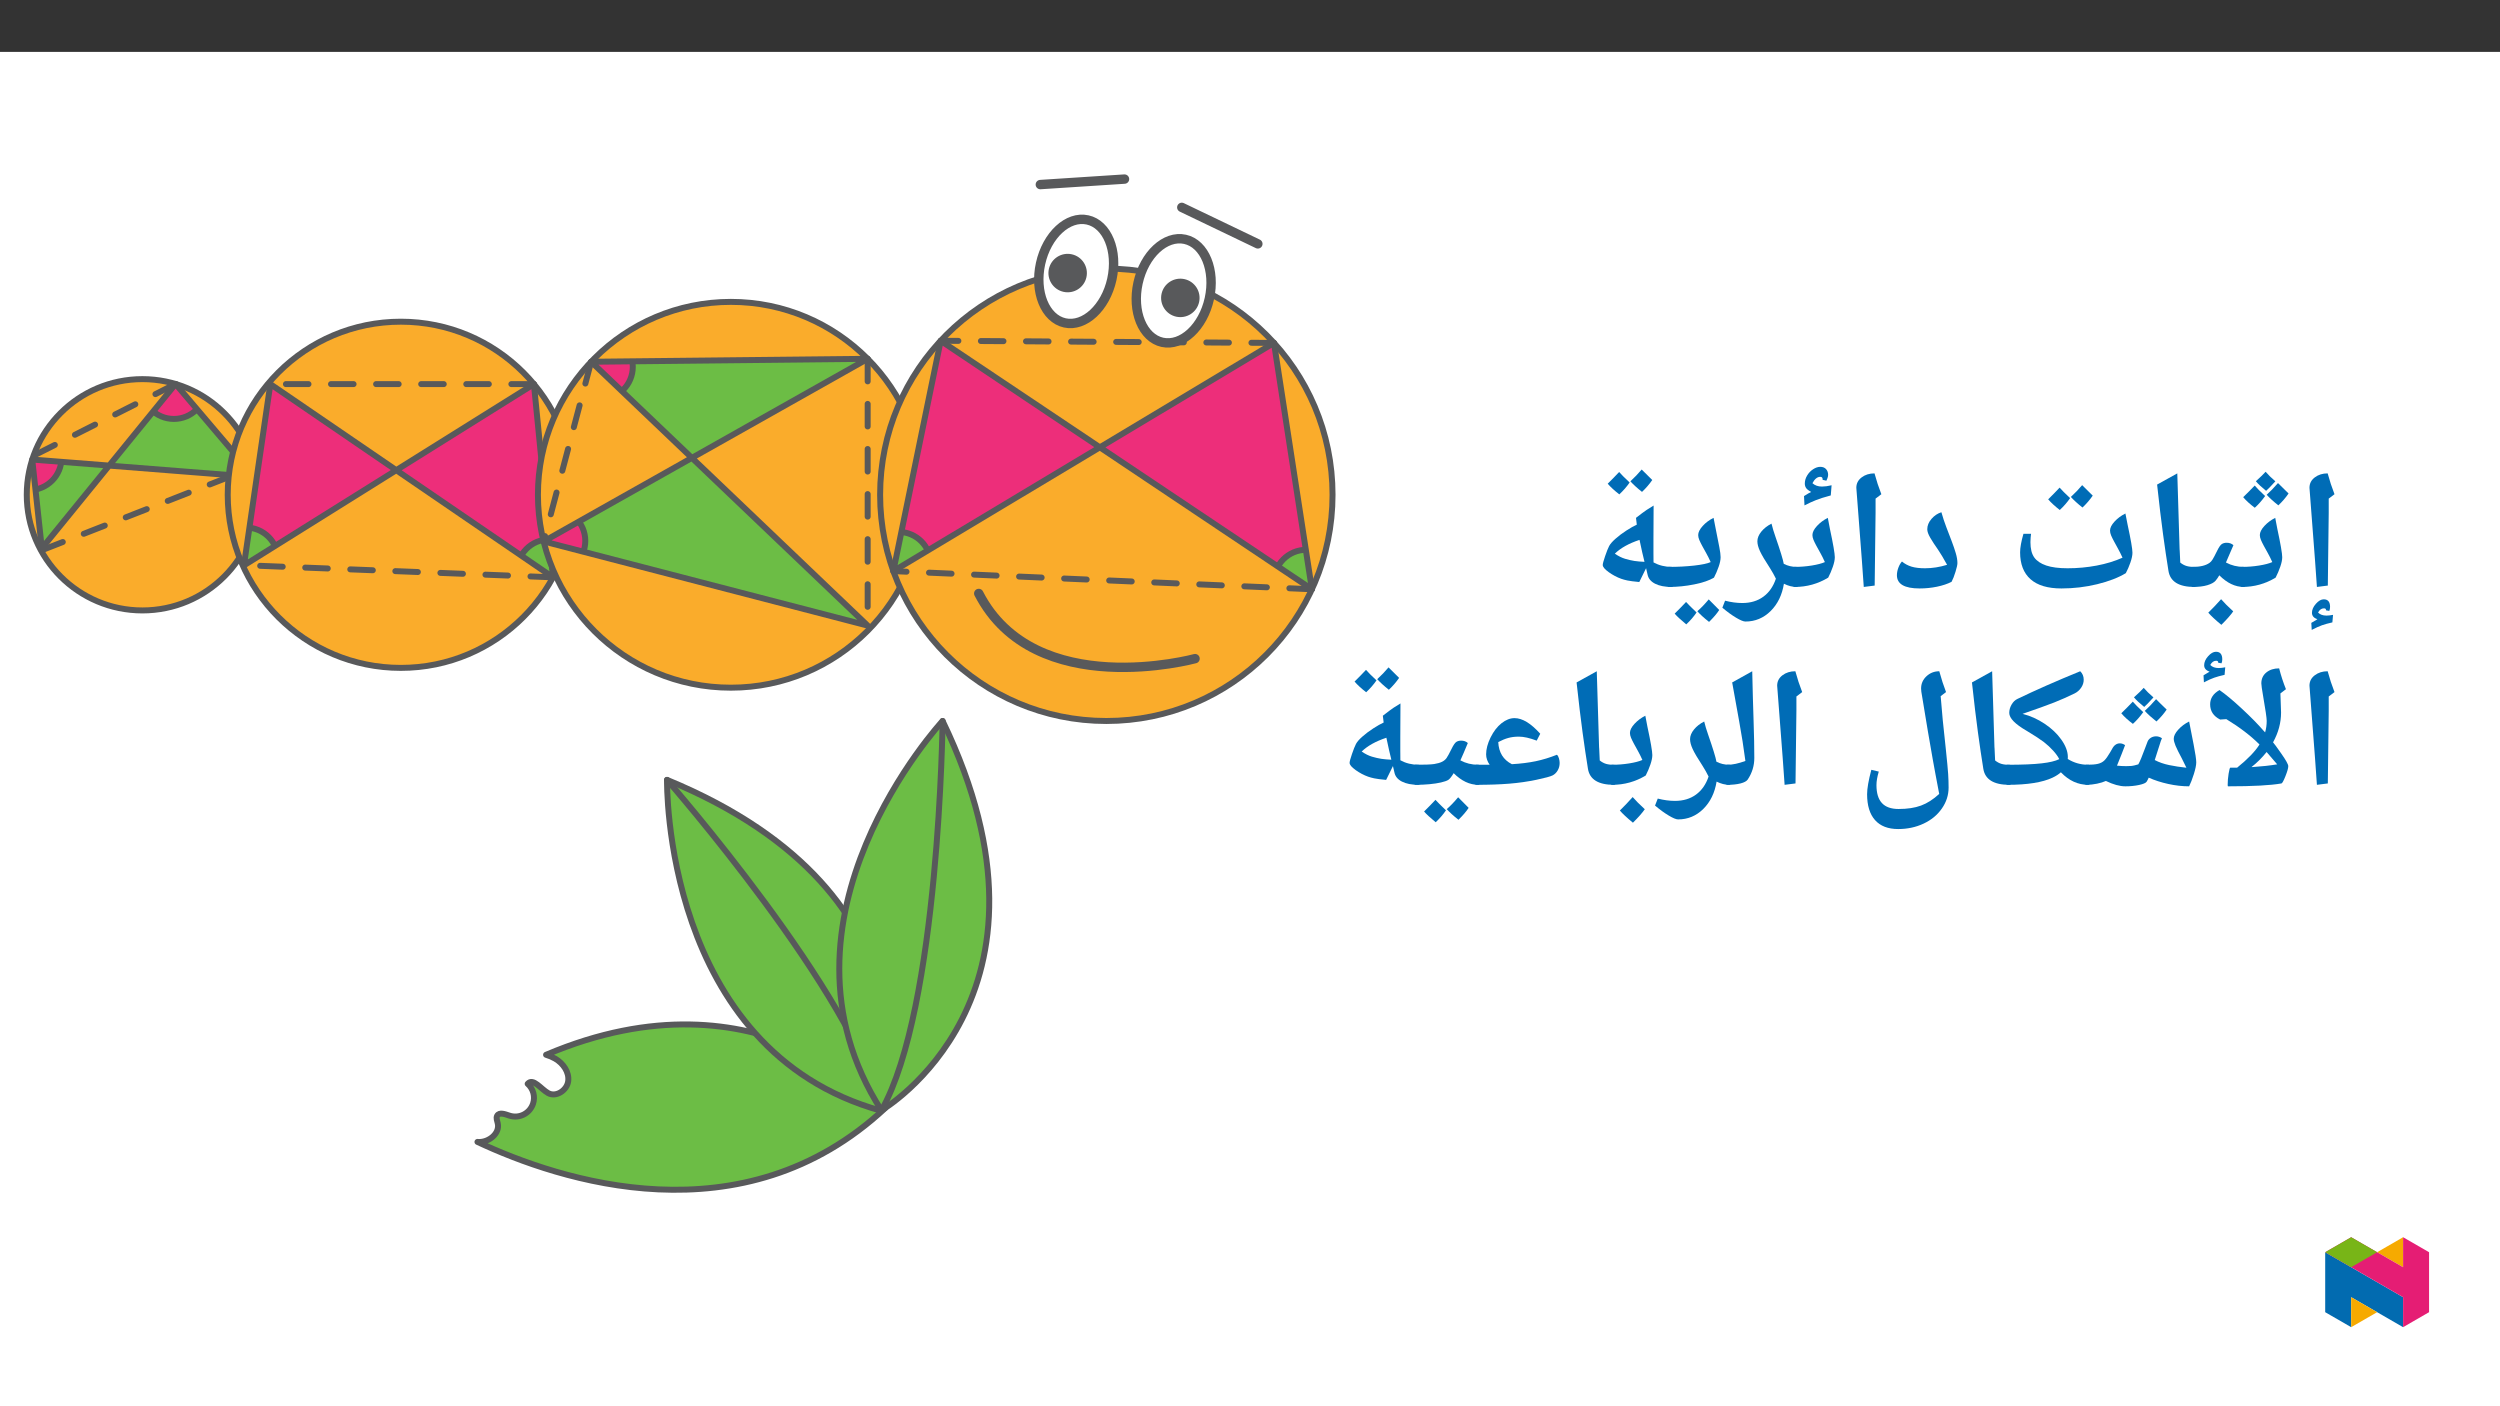 ﻿<?xml version="1.0" encoding="utf-8"?>
<svg xmlns="http://www.w3.org/2000/svg" xmlns:xlink="http://www.w3.org/1999/xlink" viewBox="0 0 960 540" version="1.1">
  <rect x="0" y="0" width="960" height="540" fill="#333333" stroke="none"/>
  <defs>
    <g>
      <symbol overflow="visible" id="glyph0-0">
        <path style="stroke:none;" d="M 6.125 -46.406 L 32.812 -46.406 L 32.812 0 L 6.125 0 Z M 9.422 -3.297 L 29.516 -3.297 L 29.516 -43.094 L 9.422 -43.094 Z M 9.422 -3.297 " />
      </symbol>
      <symbol overflow="visible" id="glyph0-1">
        <path style="stroke:none;" d="M 12.375 -29.047 L 12.031 -1.109 L 7.844 -0.578 L 7.109 -10.891 L 4.984 -38.656 C 4.984 -40.281 5.66 -41.609 7.016 -42.641 C 8.367 -43.672 10.02 -44.188 11.969 -44.188 C 12.707 -41.445 13.582 -38.781 14.594 -36.188 L 12.375 -34.5 Z M 9.203 -47.359 Z M 9.812 3.75 Z M 11.328 8.391 L 11.328 8.234 C 11.328 7.836 11.062 7.641 10.531 7.641 C 9.602 7.641 8.852 8.176 8.281 9.25 C 9.062 10.031 10.129 10.422 11.484 10.422 C 12.223 10.422 13.07 10.328 14.031 10.141 L 13.781 13.031 C 12.207 13.383 10.883 13.75 9.812 14.125 C 8.75 14.5 7.426 15.098 5.844 15.922 L 5.688 13.219 L 8.031 11.828 C 6.633 11.336 5.938 10.508 5.938 9.344 C 5.938 8.188 6.441 7.035 7.453 5.891 C 8.473 4.742 9.477 4.172 10.469 4.172 C 12.082 4.172 12.891 5.145 12.891 7.094 C 12.891 7.688 12.789 8.195 12.594 8.625 Z M 9.484 3.516 Z M 10.609 15.188 Z M 10.609 15.188 " />
      </symbol>
      <symbol overflow="visible" id="glyph0-2">
        <path style="stroke:none;" d="M 0 -0.578 C -0.363 -0.578 -0.547 -0.754 -0.547 -1.109 L -0.547 -7.75 C -0.547 -8.102 -0.363 -8.281 0 -8.281 C 2.156 -8.281 4.32 -8.453 6.5 -8.797 C 8.688 -9.148 10.379 -9.594 11.578 -10.125 C 11.016 -11.395 10.445 -12.539 9.875 -13.562 C 9.301 -14.594 8.785 -15.523 8.328 -16.359 C 7.879 -17.191 7.508 -17.945 7.219 -18.625 C 6.938 -19.301 6.797 -19.926 6.797 -20.5 C 6.797 -21.562 7.379 -22.727 8.547 -24 C 9.723 -25.27 11.109 -26.305 12.703 -27.109 L 13.516 -22.859 C 14.766 -17.035 15.391 -13.414 15.391 -12 C 15.391 -11 15.141 -9.781 14.641 -8.344 C 14.148 -6.906 13.555 -5.508 12.859 -4.156 C 8.922 -1.77 4.633 -0.578 0 -0.578 Z M 9.016 -31.859 Z M 8.25 3.75 Z M 8.828 -35.484 C 7.555 -33.723 6.234 -32.223 4.859 -30.984 C 2.973 -32.398 1.488 -33.754 0.406 -35.047 L 2.734 -37.359 L 4.828 -39.516 C 5.586 -38.609 6.922 -37.266 8.828 -35.484 Z M 17.828 -36.469 C 16.711 -34.844 15.406 -33.32 13.906 -31.906 C 12.102 -33.32 10.609 -34.676 9.422 -35.969 C 10.734 -37.145 12.18 -38.645 13.766 -40.469 C 14.297 -39.895 15.648 -38.562 17.828 -36.469 Z M 12.75 -41.141 C 10.938 -39.148 9.754 -37.93 9.203 -37.484 C 7.398 -38.941 6.086 -40.172 5.266 -41.172 C 7.047 -42.773 8.297 -43.988 9.016 -44.812 C 9.961 -43.695 11.207 -42.473 12.75 -41.141 Z M 9.016 -46.406 Z M 9.297 -31.578 Z M 9.297 -31.578 " />
      </symbol>
      <symbol overflow="visible" id="glyph0-3">
        <path style="stroke:none;" d="M 0 -0.578 C -0.363 -0.578 -0.547 -0.754 -0.547 -1.109 L -0.547 -7.75 C -0.547 -8.102 -0.363 -8.281 0 -8.281 C 2.789 -8.281 4.914 -8.789 6.375 -9.812 C 6.801 -10.102 7.191 -10.531 7.547 -11.094 C 7.91 -11.656 8.504 -12.781 9.328 -14.469 C 10.023 -15.883 10.629 -16.75 11.141 -17.062 C 11.648 -17.383 12.266 -17.547 12.984 -17.547 C 14.016 -17.547 14.879 -17.238 15.578 -16.625 L 12.703 -9.969 C 14.773 -8.844 17.055 -8.281 19.547 -8.281 C 19.91 -8.281 20.094 -8.102 20.094 -7.75 L 20.094 -1.109 C 20.094 -0.754 19.91 -0.578 19.547 -0.578 C 16.266 -0.578 13.133 -2.066 10.156 -5.047 C 9.645 -4.18 9.16 -3.484 8.703 -2.953 C 8.109 -2.273 7.062 -1.707 5.562 -1.25 C 4.07 -0.801 2.219 -0.578 0 -0.578 Z M 9.609 -22.344 Z M 11.328 3.75 Z M 15.5 8.797 C 14.508 10.234 12.988 11.957 10.938 13.969 C 8.645 12.082 6.973 10.523 5.922 9.297 C 7.629 7.629 9.27 5.906 10.844 4.125 C 11.914 5.375 13.469 6.93 15.5 8.797 Z M 10.844 2.547 Z M 10.938 14.594 Z M 10.844 3.484 Z M 10.938 9.047 Z M 10.938 9.047 " />
      </symbol>
      <symbol overflow="visible" id="glyph0-4">
        <path style="stroke:none;" d="M 19.844 -1.109 C 19.844 -0.754 19.66 -0.578 19.297 -0.578 C 13.305 -0.578 9.977 -2.633 9.312 -6.75 C 8.645 -10.863 7.957 -15.516 7.25 -20.703 C 6.539 -25.898 5.773 -32.297 4.953 -39.891 L 12.703 -44.188 L 13.609 -14.406 L 13.609 -15.047 L 13.844 -9.938 C 14.625 -9.301 15.445 -8.859 16.312 -8.609 C 17.176 -8.367 18.211 -8.25 19.422 -8.25 C 19.703 -8.25 19.844 -8.082 19.844 -7.75 Z M 8.312 -47.359 Z M 11.266 3.75 Z M 11.266 3.75 " />
      </symbol>
      <symbol overflow="visible" id="glyph0-5">
        <path style="stroke:none;" d="M 20.406 0 C 15.156 0 11.195 -1.18 8.531 -3.547 C 5.863 -5.922 4.531 -9.363 4.531 -13.875 C 4.531 -15.645 4.957 -18.016 5.812 -20.984 L 8.734 -20.984 C 8.691 -20.785 8.641 -20.305 8.578 -19.547 C 8.523 -18.785 8.5 -18.195 8.5 -17.781 C 8.5 -15.238 8.984 -13.285 9.953 -11.922 C 10.93 -10.555 12.469 -9.52 14.562 -8.812 C 16.656 -8.102 19.395 -7.75 22.781 -7.75 C 26.57 -7.75 30.285 -8.094 33.922 -8.781 C 37.566 -9.469 40.879 -10.477 43.859 -11.812 C 43.285 -13.082 42.711 -14.227 42.141 -15.25 C 41.578 -16.281 41.066 -17.219 40.609 -18.062 C 40.148 -18.906 39.773 -19.664 39.484 -20.344 C 39.203 -21.02 39.062 -21.645 39.062 -22.219 C 39.062 -23.27 39.641 -24.426 40.797 -25.688 C 41.953 -26.945 43.344 -27.977 44.969 -28.781 L 45.797 -24.562 C 47.047 -18.75 47.672 -15.133 47.672 -13.719 C 47.672 -12.719 47.41 -11.469 46.891 -9.969 C 46.367 -8.469 45.781 -7.102 45.125 -5.875 C 42.25 -4.133 38.578 -2.719 34.109 -1.625 C 29.648 -0.539 25.082 0 20.406 0 Z M 23.734 -29.734 Z M 24.562 3.75 Z M 23.734 -34.688 C 22.648 -33.102 21.328 -31.582 19.766 -30.125 C 17.898 -31.582 16.414 -32.945 15.312 -34.219 L 17.641 -36.562 L 19.703 -38.719 C 20.504 -37.789 21.848 -36.445 23.734 -34.688 Z M 32.422 -35.641 C 31.297 -34.016 29.984 -32.492 28.484 -31.078 C 26.691 -32.492 25.203 -33.848 24.016 -35.141 C 25.598 -36.598 27.047 -38.109 28.359 -39.672 C 29.141 -38.848 30.492 -37.504 32.422 -35.641 Z M 23.922 -41.266 Z M 23.891 -30.125 Z M 23.891 -30.125 " />
      </symbol>
      <symbol overflow="visible" id="glyph0-6">
        <path style="stroke:none;" d="M 10.953 0 C 5.129 0 2.219 -1.691 2.219 -5.078 C 2.219 -5.984 2.398 -6.938 2.766 -7.938 C 3.141 -8.945 3.602 -9.75 4.156 -10.344 C 5.219 -9.457 6.441 -8.801 7.828 -8.375 C 9.211 -7.957 10.93 -7.75 12.984 -7.75 C 15.797 -7.75 18.629 -8.191 21.484 -9.078 C 20.109 -11.578 18.957 -13.504 18.031 -14.859 C 16.781 -16.629 15.773 -18.172 15.016 -19.484 C 14.254 -20.797 13.875 -21.875 13.875 -22.719 C 13.875 -24.133 14.414 -25.469 15.5 -26.719 C 16.594 -27.969 17.859 -28.816 19.297 -29.266 C 19.867 -27.234 20.516 -25.285 21.234 -23.422 C 21.953 -21.555 22.625 -19.801 23.25 -18.156 C 23.875 -16.52 24.395 -14.992 24.812 -13.578 C 25.238 -12.16 25.453 -10.875 25.453 -9.719 C 25.453 -9.102 25.207 -8 24.719 -6.406 C 24.238 -4.82 23.734 -3.535 23.203 -2.547 C 21.66 -1.754 19.797 -1.129 17.609 -0.672 C 15.43 -0.223 13.211 0 10.953 0 Z M 14.859 -34.031 Z M 13.938 3.75 Z M 13.938 3.75 " />
      </symbol>
      <symbol overflow="visible" id="glyph0-7">
        <path style="stroke:none;" d="M 12.375 -29.047 L 12.031 -1.109 L 7.844 -0.578 L 7.109 -10.891 L 4.984 -38.656 C 4.984 -40.281 5.66 -41.609 7.016 -42.641 C 8.367 -43.672 10.02 -44.188 11.969 -44.188 C 12.707 -41.445 13.582 -38.781 14.594 -36.188 L 12.375 -34.5 Z M 9.203 -47.359 Z M 9.812 3.75 Z M 9.812 3.75 " />
      </symbol>
      <symbol overflow="visible" id="glyph0-8">
        <path style="stroke:none;" d="M 0 -0.578 C -0.363 -0.578 -0.547 -0.754 -0.547 -1.109 L -0.547 -7.75 C -0.547 -8.102 -0.363 -8.281 0 -8.281 C 2.156 -8.281 4.32 -8.453 6.5 -8.797 C 8.688 -9.148 10.379 -9.594 11.578 -10.125 C 11.016 -11.395 10.445 -12.539 9.875 -13.562 C 9.301 -14.594 8.785 -15.523 8.328 -16.359 C 7.879 -17.191 7.508 -17.945 7.219 -18.625 C 6.938 -19.301 6.797 -19.926 6.797 -20.5 C 6.797 -21.562 7.379 -22.727 8.547 -24 C 9.723 -25.27 11.109 -26.305 12.703 -27.109 L 13.516 -22.859 C 14.766 -17.035 15.391 -13.414 15.391 -12 C 15.391 -11 15.141 -9.781 14.641 -8.344 C 14.148 -6.906 13.555 -5.508 12.859 -4.156 C 8.922 -1.77 4.633 -0.578 0 -0.578 Z M 9.016 -31.859 Z M 8.25 3.75 Z M 10.703 -41.719 L 10.703 -41.953 C 10.703 -42.555 10.406 -42.859 9.812 -42.859 C 8.664 -42.859 7.66 -42.047 6.797 -40.422 C 7.742 -39.555 8.969 -39.125 10.469 -39.125 C 11.508 -39.125 12.738 -39.289 14.156 -39.625 L 13.844 -35.719 C 11.445 -35.082 9.562 -34.488 8.188 -33.938 C 6.812 -33.395 5.332 -32.711 3.75 -31.891 L 3.562 -35.469 C 4.844 -36.289 5.758 -36.82 6.312 -37.062 C 5.344 -37.582 4.691 -38.086 4.359 -38.578 C 4.035 -39.066 3.875 -39.641 3.875 -40.297 C 3.875 -41.348 4.164 -42.363 4.75 -43.344 C 5.332 -44.332 6.098 -45.141 7.047 -45.766 C 7.992 -46.391 8.914 -46.703 9.812 -46.703 C 10.758 -46.703 11.5 -46.41 12.031 -45.828 C 12.562 -45.242 12.828 -44.508 12.828 -43.625 C 12.828 -43.25 12.742 -42.832 12.578 -42.375 C 12.422 -41.914 12.281 -41.582 12.156 -41.375 Z M 8.219 -48.297 Z M 8.828 -32.203 Z M 8.828 -32.203 " />
      </symbol>
      <symbol overflow="visible" id="glyph0-9">
        <path style="stroke:none;" d="M 26.781 -1.109 C 26.781 -0.754 26.602 -0.578 26.25 -0.578 C 24.688 -0.578 23.078 -0.988 21.422 -1.812 C 20.723 2.508 19.02 6.008 16.312 8.688 C 13.602 11.363 10.379 12.703 6.641 12.703 C 5.891 12.703 4.695 12.211 3.062 11.234 C 1.426 10.266 -0.332 8.984 -2.219 7.391 L -1.172 4.703 C 1.148 5.297 3.348 5.594 5.422 5.594 C 8.617 5.594 11.316 4.785 13.516 3.172 C 15.723 1.566 17.332 -0.738 18.344 -3.75 C 17.688 -5.102 16.945 -6.426 16.125 -7.719 C 14.176 -10.695 12.875 -12.906 12.219 -14.344 C 11.562 -15.781 11.234 -17.031 11.234 -18.094 C 11.234 -19.344 11.734 -20.582 12.734 -21.812 C 13.742 -23.051 15.051 -24.078 16.656 -24.891 C 17.062 -23.234 17.562 -21.57 18.156 -19.906 C 20.039 -14.469 21.109 -10.984 21.359 -9.453 C 22.879 -8.672 24.508 -8.281 26.25 -8.281 C 26.602 -8.281 26.781 -8.102 26.781 -7.75 Z M 12.766 -29.641 Z M 6.562 15.875 Z M 6.562 15.875 " />
      </symbol>
      <symbol overflow="visible" id="glyph0-10">
        <path style="stroke:none;" d="M 0 -0.578 C -0.363 -0.578 -0.547 -0.754 -0.547 -1.109 L -0.547 -7.75 C -0.547 -8.102 -0.363 -8.281 0 -8.281 C 3.406 -8.281 6.625 -8.445 9.656 -8.781 C 12.695 -9.125 14.82 -9.57 16.031 -10.125 C 15.457 -11.395 14.883 -12.539 14.312 -13.562 C 13.738 -14.594 13.223 -15.523 12.766 -16.359 C 12.316 -17.191 11.945 -17.945 11.656 -18.625 C 11.375 -19.301 11.234 -19.926 11.234 -20.5 C 11.234 -21.539 11.805 -22.703 12.953 -23.984 C 14.109 -25.266 15.504 -26.305 17.141 -27.109 L 17.969 -22.859 C 18.582 -19.805 19.047 -17.453 19.359 -15.797 C 19.68 -14.148 19.844 -12.883 19.844 -12 C 19.844 -11 19.594 -9.781 19.094 -8.344 C 18.594 -6.906 17.992 -5.508 17.297 -4.156 C 15.516 -3.082 12.992 -2.219 9.734 -1.562 C 6.484 -0.906 3.238 -0.578 0 -0.578 Z M 12.5 -31.859 Z M 11.422 3.75 Z M 10.609 9.219 C 9.535 10.801 8.219 12.328 6.656 13.797 C 4.551 12.055 3.066 10.68 2.203 9.672 L 4.516 7.344 L 6.578 5.188 C 7.148 5.844 8.492 7.188 10.609 9.219 Z M 19.312 8.266 C 18.445 9.617 17.145 11.145 15.406 12.844 C 13.477 11.332 11.977 9.969 10.906 8.75 C 12.281 7.562 13.738 6.047 15.281 4.203 C 15.531 4.484 16.875 5.836 19.312 8.266 Z M 10.969 4.203 Z M 10.938 14.422 Z M 10.938 9.344 Z M 10.938 9.344 " />
      </symbol>
      <symbol overflow="visible" id="glyph0-11">
        <path style="stroke:none;" d="M 21.438 -2.469 C 19.32 -2.664 17.801 -2.863 16.875 -3.062 C 15.957 -3.258 15.16 -3.477 14.484 -3.719 C 12.879 -4.289 11.297 -5.129 9.734 -6.234 C 8.18 -7.348 7.406 -8.273 7.406 -9.016 C 7.406 -9.504 7.707 -10.629 8.312 -12.391 C 8.914 -14.16 9.43 -15.457 9.859 -16.281 C 10.297 -17.102 11.117 -18.047 12.328 -19.109 C 13.535 -20.18 14.922 -21.223 16.484 -22.234 C 18.055 -23.254 19.391 -24.008 20.484 -24.5 L 20.172 -27.109 C 22.016 -28.547 23.379 -29.562 24.266 -30.156 C 25.148 -30.75 26.039 -31.305 26.938 -31.828 L 26.875 -18.859 L 26.875 -13.672 L 26.906 -10 C 29.02 -8.852 31.332 -8.281 33.844 -8.281 C 34.207 -8.281 34.391 -8.102 34.391 -7.75 L 34.391 -1.109 C 34.391 -0.754 34.207 -0.578 33.844 -0.578 C 31.227 -0.578 29.109 -0.992 27.484 -1.828 C 25.867 -2.66 24.91 -3.836 24.609 -5.359 L 24.047 -7.781 Z M 12.047 -13.359 C 13.398 -12.43 14.711 -11.773 15.984 -11.391 C 17.254 -11.016 18.453 -10.738 19.578 -10.562 C 20.711 -10.395 22 -10.281 23.438 -10.219 C 22.906 -12.289 22.27 -15.102 21.531 -18.656 C 17.445 -17.301 14.285 -15.535 12.047 -13.359 Z M 18.047 -35.953 Z M 22.844 3.75 Z M 17.734 -40.688 C 16.648 -39.102 15.328 -37.582 13.766 -36.125 C 11.898 -37.582 10.414 -38.945 9.312 -40.219 L 11.641 -42.562 L 13.703 -44.719 C 14.504 -43.789 15.848 -42.445 17.734 -40.688 Z M 26.422 -41.641 C 25.297 -40.016 23.984 -38.492 22.484 -37.078 C 20.691 -38.492 19.203 -39.848 18.016 -41.141 C 19.598 -42.598 21.047 -44.109 22.359 -45.672 C 23.141 -44.848 24.492 -43.504 26.422 -41.641 Z M 17.922 -47.266 Z M 17.891 -36.125 Z M 17.891 -36.125 " />
      </symbol>
      <symbol overflow="visible" id="glyph0-12">
        <path style="stroke:none;" d="M 9.109 0 C 9.004 0 8.953 -0.18 8.953 -0.547 C 8.953 -1.898 9.07 -3.344 9.312 -4.875 C 9.562 -6.406 9.781 -7.172 9.969 -7.172 L 12.594 -7.172 C 16.656 -10.453 19.516 -13.414 21.172 -16.062 C 17.805 -19.426 13.562 -22.672 8.438 -25.797 L 6.062 -25.641 C 3.5 -26.93 2.219 -28.879 2.219 -31.484 C 2.219 -33.785 3.414 -35.613 5.812 -36.969 C 8.113 -35.383 10.969 -33.008 14.375 -29.844 C 17.781 -26.688 20.594 -23.828 22.812 -21.266 L 23.328 -20.719 C 23.734 -22.113 23.938 -23.586 23.938 -25.141 C 23.938 -26.211 23.477 -29.383 22.562 -34.656 C 22.102 -37.301 21.875 -38.922 21.875 -39.516 C 21.875 -41.273 22.516 -42.676 23.797 -43.719 C 25.086 -44.77 26.727 -45.297 28.719 -45.297 C 29.414 -42.547 30.285 -39.879 31.328 -37.297 L 29.203 -35.672 L 29.453 -28.344 C 29.453 -24.426 28.426 -20.609 26.375 -16.891 C 26.707 -16.547 27.766 -15.102 29.547 -12.562 C 31.328 -10.031 32.219 -8.426 32.219 -7.75 C 32.219 -6.988 31.859 -5.707 31.141 -3.906 C 30.422 -2.102 29.91 -1.172 29.609 -1.109 C 25.441 -0.367 18.609 0 9.109 0 Z M 18.094 -7.391 L 18.438 -7.391 C 22.008 -7.629 25.188 -7.977 27.969 -8.438 L 23.906 -13.172 C 22.188 -11.016 20.25 -9.086 18.094 -7.391 Z M 24.375 -48.469 Z M 4.156 -40.156 Z M 27.234 3.75 Z M 12.5 3.75 Z M 5.312 -47.453 L 5.312 -47.609 C 5.312 -48.016 5.047 -48.219 4.516 -48.219 C 3.586 -48.219 2.836 -47.676 2.266 -46.594 C 3.047 -45.812 4.113 -45.422 5.469 -45.422 C 6.207 -45.422 7.055 -45.516 8.016 -45.703 L 7.766 -42.812 C 6.191 -42.457 4.867 -42.094 3.797 -41.719 C 2.734 -41.352 1.41 -40.754 -0.172 -39.922 L -0.328 -42.625 L 2.016 -44.031 C 0.617 -44.508 -0.078 -45.332 -0.078 -46.5 C -0.078 -47.664 0.426 -48.816 1.438 -49.953 C 2.457 -51.098 3.461 -51.672 4.453 -51.672 C 6.066 -51.672 6.875 -50.695 6.875 -48.75 C 6.875 -48.156 6.773 -47.648 6.578 -47.234 Z M 2.875 -54.219 Z M 4.266 -40.25 Z M 4.266 -40.25 " />
      </symbol>
      <symbol overflow="visible" id="glyph0-13">
        <path style="stroke:none;" d="M 42.188 -9.234 C 42.188 -8.16 41.879 -6.648 41.266 -4.703 C 40.648 -2.754 40.047 -1.188 39.453 0 C 36.848 0 34.176 -0.301 31.438 -0.906 C 28.695 -1.508 26.195 -2.316 23.938 -3.328 C 23.656 -2.691 23.391 -2.176 23.141 -1.781 C 22.816 -1.289 21.844 -0.867 20.219 -0.516 C 18.594 -0.172 16.848 0 14.984 0 C 12.805 0 10.305 -0.688 7.484 -2.062 C 6.598 -1.656 5.469 -1.305 4.094 -1.016 C 2.719 -0.723 1.352 -0.578 0 -0.578 C -0.363 -0.578 -0.547 -0.754 -0.547 -1.109 L -0.547 -7.75 C -0.547 -8.102 -0.363 -8.281 0 -8.281 C 1.969 -8.281 3.453 -8.398 4.453 -8.641 C 5.461 -8.891 6.281 -9.32 6.906 -9.938 C 7.531 -10.551 8.273 -11.598 9.141 -13.078 L 10.156 -14.859 C 10.406 -15.316 10.77 -15.703 11.25 -16.016 C 11.727 -16.336 12.266 -16.5 12.859 -16.5 C 13.535 -16.5 14.203 -16.27 14.859 -15.812 L 13.516 -12.344 L 11.75 -7.938 C 12.926 -7.812 14.109 -7.75 15.297 -7.75 C 16.16 -7.75 16.852 -7.773 17.375 -7.828 C 17.895 -7.879 18.75 -8.082 19.938 -8.438 C 20.5 -9.375 21.414 -11.578 22.688 -15.047 L 23.516 -17.234 C 23.754 -17.785 24.148 -18.242 24.703 -18.609 C 25.266 -18.984 25.938 -19.18 26.719 -19.203 C 27.551 -19.203 28.316 -18.957 29.016 -18.469 C 28.859 -18.133 28.711 -17.77 28.578 -17.375 C 28.441 -16.988 27.664 -14.562 26.25 -10.094 C 27.895 -9.227 29.742 -8.582 31.797 -8.156 C 33.848 -7.727 36.051 -7.391 38.406 -7.141 L 36.656 -10.703 C 35.508 -12.836 34.703 -14.461 34.234 -15.578 C 33.773 -16.703 33.547 -17.602 33.547 -18.281 C 33.547 -19.32 34.117 -20.477 35.266 -21.75 C 36.422 -23.031 37.816 -24.078 39.453 -24.891 L 41.172 -16.094 C 41.848 -12.602 42.188 -10.316 42.188 -9.234 Z M 22.062 -24.25 Z M 21.875 3.75 Z M 21.828 -28.484 C 20.555 -26.723 19.234 -25.223 17.859 -23.984 C 15.973 -25.398 14.488 -26.754 13.406 -28.047 L 15.734 -30.359 L 17.828 -32.516 C 18.586 -31.609 19.922 -30.266 21.828 -28.484 Z M 30.828 -29.469 C 29.711 -27.844 28.406 -26.32 26.906 -24.906 C 25.102 -26.32 23.609 -27.676 22.422 -28.969 C 23.734 -30.145 25.18 -31.645 26.766 -33.469 C 27.297 -32.895 28.648 -31.562 30.828 -29.469 Z M 25.75 -34.141 C 23.938 -32.148 22.754 -30.93 22.203 -30.484 C 20.398 -31.941 19.086 -33.172 18.266 -34.172 C 20.047 -35.773 21.297 -36.988 22.016 -37.812 C 22.961 -36.695 24.207 -35.473 25.75 -34.141 Z M 22.016 -39.406 Z M 22.297 -24.578 Z M 22.297 -24.578 " />
      </symbol>
      <symbol overflow="visible" id="glyph0-14">
        <path style="stroke:none;" d="M 30.938 -8.281 C 31.32 -8.281 31.516 -8.102 31.516 -7.75 L 31.516 -1.109 C 31.516 -0.754 31.32 -0.578 30.938 -0.578 C 27.031 -0.578 23.539 -2.18 20.469 -5.391 C 19.664 -4.648 18.598 -3.961 17.266 -3.328 C 13.367 -1.492 7.613 -0.578 0 -0.578 C -0.363 -0.578 -0.547 -0.754 -0.547 -1.109 L -0.547 -7.75 C -0.547 -8.102 -0.363 -8.281 0 -8.281 C 5.625 -8.281 9.992 -8.461 13.109 -8.828 C 16.086 -9.16 18.332 -9.695 19.844 -10.438 C 19.332 -11.457 18.562 -12.535 17.531 -13.672 C 16.508 -14.816 15.281 -15.953 13.844 -17.078 C 12.207 -18.285 10.047 -19.691 7.359 -21.297 C 2.879 -23.879 0.641 -26.176 0.641 -28.188 C 0.641 -29.281 0.93 -30.336 1.516 -31.359 C 2.109 -32.391 2.852 -33.117 3.75 -33.547 C 10.707 -36.91 18.754 -40.457 27.891 -44.188 C 28.785 -43.332 29.234 -42.25 29.234 -40.938 C 29.234 -39.844 28.898 -38.812 28.234 -37.844 C 27.566 -36.883 26.734 -36.16 25.734 -35.672 C 23.242 -34.441 20.633 -33.285 17.906 -32.203 C 15.176 -31.129 11.125 -29.672 5.75 -27.828 C 8.75 -27.066 11.57 -25.801 14.219 -24.031 C 16.863 -22.27 18.988 -20.258 20.594 -18 C 22.289 -15.625 23.141 -13.367 23.141 -11.234 C 23.141 -10.922 23.129 -10.676 23.109 -10.5 C 25.492 -9.02 28.102 -8.281 30.938 -8.281 Z M 3.234 -39.266 Z M 13.516 3.75 Z M 13.516 3.75 " />
      </symbol>
      <symbol overflow="visible" id="glyph0-15">
        <path style="stroke:none;" d="M 32.062 2.922 L 30.625 -4.672 C 30.227 -6.68 29.254 -12.191 27.703 -21.203 L 25.203 -36.312 L 25.109 -37.547 C 25.109 -39.41 25.797 -40.984 27.172 -42.266 C 28.547 -43.547 30.188 -44.188 32.094 -44.188 C 32.895 -41.258 33.758 -38.594 34.688 -36.188 L 32.625 -34.625 L 33.422 -25.484 L 34.594 -14.375 C 35.082 -9.738 35.383 -6.531 35.5 -4.75 C 35.613 -2.977 35.672 -1.238 35.672 0.469 C 35.672 3.375 34.805 6.062 33.078 8.531 C 31.359 11.008 29.016 12.941 26.047 14.328 C 23.086 15.711 19.844 16.406 16.312 16.406 C 12.414 16.406 9.453 15.258 7.422 12.969 C 5.391 10.688 4.375 7.379 4.375 3.047 C 4.375 0.867 4.914 -2.258 6 -6.344 L 8.859 -5.656 C 8.266 -3.688 7.969 -1.957 7.969 -0.469 C 7.969 2.613 8.664 4.91 10.062 6.422 C 11.457 7.941 13.594 8.703 16.469 8.703 C 19.852 8.703 22.723 8.266 25.078 7.391 C 27.441 6.523 29.77 5.035 32.062 2.922 Z M 14.953 -31.328 Z M 2.156 16.469 Z M 27.969 -47.359 Z M 20.125 19.578 Z M 20.125 19.578 " />
      </symbol>
      <symbol overflow="visible" id="glyph0-16">
        <path style="stroke:none;" d="M 1.781 -39.891 L 9.484 -44.188 C 9.641 -37.031 9.812 -30.688 10 -25.156 C 10.188 -19.625 10.281 -14.867 10.281 -10.891 C 10.281 -7.898 9.438 -5.141 7.75 -2.609 C 7.32 -1.973 6.398 -1.473 4.984 -1.109 C 3.566 -0.754 1.906 -0.578 0 -0.578 C -0.363 -0.578 -0.547 -0.754 -0.547 -1.109 L -0.547 -7.75 C -0.547 -8.102 -0.363 -8.281 0 -8.281 C 1.945 -8.281 4.234 -8.77 6.859 -9.75 C 6.516 -12.301 6.148 -14.828 5.766 -17.328 C 5.391 -19.828 4.062 -27.348 1.781 -39.891 Z M 5.141 -47.359 Z M 7.484 3.75 Z M 7.484 3.75 " />
      </symbol>
      <symbol overflow="visible" id="glyph0-17">
        <path style="stroke:none;" d="M 0 -0.578 C -0.363 -0.578 -0.547 -0.754 -0.547 -1.109 L -0.547 -7.75 C -0.547 -8.102 -0.363 -8.281 0 -8.281 C 2.156 -8.281 4.32 -8.453 6.5 -8.797 C 8.688 -9.148 10.379 -9.594 11.578 -10.125 C 11.016 -11.395 10.445 -12.539 9.875 -13.562 C 9.301 -14.594 8.785 -15.523 8.328 -16.359 C 7.879 -17.191 7.508 -17.945 7.219 -18.625 C 6.938 -19.301 6.797 -19.926 6.797 -20.5 C 6.797 -21.562 7.379 -22.727 8.547 -24 C 9.723 -25.27 11.109 -26.305 12.703 -27.109 L 13.516 -22.859 C 14.766 -17.035 15.391 -13.414 15.391 -12 C 15.391 -11 15.141 -9.781 14.641 -8.344 C 14.148 -6.906 13.555 -5.508 12.859 -4.156 C 8.922 -1.77 4.633 -0.578 0 -0.578 Z M 9.016 -31.859 Z M 8.25 3.75 Z M 12.5 8.797 C 11.508 10.234 9.988 11.957 7.938 13.969 C 5.645 12.082 3.973 10.523 2.922 9.297 C 4.629 7.629 6.27 5.906 7.844 4.125 C 8.914 5.375 10.469 6.93 12.5 8.797 Z M 7.844 2.547 Z M 7.938 14.594 Z M 7.844 3.484 Z M 7.938 9.047 Z M 7.938 9.047 " />
      </symbol>
      <symbol overflow="visible" id="glyph0-18">
        <path style="stroke:none;" d="M 0 -0.578 C -0.363 -0.578 -0.547 -0.754 -0.547 -1.109 L -0.547 -7.75 C -0.547 -8.102 -0.363 -8.281 0 -8.281 L 5.047 -8.281 C 4.141 -9.57 3.688 -10.906 3.688 -12.281 C 3.688 -14.289 4.258 -16.457 5.406 -18.781 C 6.562 -21.113 7.961 -22.93 9.609 -24.234 C 11.266 -25.535 12.926 -26.188 14.594 -26.188 C 17.602 -26.188 20.895 -24.188 24.469 -20.188 L 23.109 -17.547 C 20.422 -18.566 18.133 -19.078 16.25 -19.078 C 14.727 -19.078 13.363 -18.906 12.156 -18.562 C 10.945 -18.227 9.676 -17.703 8.344 -16.984 C 8.539 -13.004 10.285 -10.176 13.578 -8.5 C 16.984 -8.695 20.035 -9.078 22.734 -9.641 C 25.43 -10.211 28.145 -11.039 30.875 -12.125 C 31.219 -11.832 31.477 -11.367 31.656 -10.734 C 31.832 -10.098 31.922 -9.516 31.922 -8.984 C 31.922 -7.922 31.672 -6.961 31.172 -6.109 C 30.68 -5.254 30.023 -4.613 29.203 -4.188 C 28.379 -3.77 26.297 -3.207 22.953 -2.5 C 19.609 -1.801 16.133 -1.305 12.531 -1.016 C 8.938 -0.723 4.758 -0.578 0 -0.578 Z M 13.609 -30.938 Z M 17.734 3.75 Z M 17.734 3.75 " />
      </symbol>
      <symbol overflow="visible" id="glyph0-19">
        <path style="stroke:none;" d="M 0 -0.578 C -0.363 -0.578 -0.547 -0.754 -0.547 -1.109 L -0.547 -7.75 C -0.547 -8.102 -0.363 -8.281 0 -8.281 C 3.488 -8.281 5.852 -8.375 7.094 -8.562 C 8.332 -8.758 9.332 -9.047 10.094 -9.422 C 10.852 -9.805 11.43 -10.285 11.828 -10.859 C 12.234 -11.43 12.883 -12.625 13.781 -14.438 C 14.477 -15.852 15.078 -16.723 15.578 -17.047 C 16.086 -17.379 16.703 -17.547 17.422 -17.547 C 18.484 -17.547 19.344 -17.238 20 -16.625 C 18.832 -13.789 17.879 -11.57 17.141 -9.969 C 19.211 -8.844 21.5 -8.281 24 -8.281 C 24.352 -8.281 24.531 -8.102 24.531 -7.75 L 24.531 -1.109 C 24.531 -0.754 24.352 -0.578 24 -0.578 C 20.695 -0.578 17.551 -2.066 14.562 -5.047 C 13.719 -3.648 13.016 -2.781 12.453 -2.438 C 11.891 -2.102 10.969 -1.785 9.688 -1.484 C 8.414 -1.191 6.938 -0.969 5.25 -0.812 C 3.57 -0.656 1.82 -0.578 0 -0.578 Z M 14.062 -22.344 Z M 12.281 3.75 Z M 11.609 9.219 C 10.535 10.801 9.219 12.328 7.656 13.797 C 5.551 12.055 4.066 10.68 3.203 9.672 L 5.516 7.344 L 7.578 5.188 C 8.148 5.844 9.492 7.188 11.609 9.219 Z M 20.312 8.266 C 19.445 9.617 18.145 11.145 16.406 12.844 C 14.477 11.332 12.977 9.969 11.906 8.75 C 13.281 7.562 14.738 6.047 16.281 4.203 C 16.531 4.484 17.875 5.836 20.312 8.266 Z M 11.969 4.203 Z M 11.938 14.422 Z M 11.938 9.344 Z M 11.938 9.344 " />
      </symbol>
    </g>
    <clipPath id="clip1">
      <path d="M 54 147 L 80 147 L 80 161 L 54 161 Z M 54 147 " />
    </clipPath>
    <clipPath id="clip2">
      <path d="M 41.906 178.789 L 97.762 183.188 L 67.414 147.441 Z M 16.051 210.57 L 41.906 178.789 L 12.379 176.465 Z M 16.051 210.57 " />
    </clipPath>
    <clipPath id="clip3">
      <path d="M 53 147 L 81 147 L 81 163 L 53 163 Z M 53 147 " />
    </clipPath>
    <clipPath id="clip4">
      <path d="M 41.906 178.789 L 97.762 183.188 L 67.414 147.441 Z M 16.051 210.57 L 41.906 178.789 L 12.379 176.465 Z M 16.051 210.57 " />
    </clipPath>
    <clipPath id="clip5">
      <path d="M 12 163 L 24 163 L 24 189 L 12 189 Z M 12 163 " />
    </clipPath>
    <clipPath id="clip6">
      <path d="M 41.906 178.789 L 97.762 183.188 L 67.414 147.441 Z M 16.051 210.57 L 41.906 178.789 L 12.379 176.465 Z M 16.051 210.57 " />
    </clipPath>
    <clipPath id="clip7">
      <path d="M 12 162 L 25 162 L 25 190 L 12 190 Z M 12 162 " />
    </clipPath>
    <clipPath id="clip8">
      <path d="M 41.906 178.789 L 97.762 183.188 L 67.414 147.441 Z M 16.051 210.57 L 41.906 178.789 L 12.379 176.465 Z M 16.051 210.57 " />
    </clipPath>
    <clipPath id="clip9">
      <path d="M 198 207 L 213 207 L 213 222 L 198 222 Z M 198 207 " />
    </clipPath>
    <clipPath id="clip10">
      <path d="M 152.16 180.547 L 212.359 221.691 L 205.023 147.5 Z M 93.668 217.113 L 152.16 180.547 L 103.809 147.5 Z M 93.668 217.113 " />
    </clipPath>
    <clipPath id="clip11">
      <path d="M 197 205 L 213 205 L 213 222 L 197 222 Z M 197 205 " />
    </clipPath>
    <clipPath id="clip12">
      <path d="M 152.16 180.547 L 212.359 221.691 L 205.023 147.5 Z M 93.668 217.113 L 152.16 180.547 L 103.809 147.5 Z M 93.668 217.113 " />
    </clipPath>
    <clipPath id="clip13">
      <path d="M 93 202 L 107 202 L 107 222 L 93 222 Z M 93 202 " />
    </clipPath>
    <clipPath id="clip14">
      <path d="M 152.16 180.547 L 212.359 221.691 L 205.023 147.5 Z M 93.668 217.113 L 152.16 180.547 L 103.809 147.5 Z M 93.668 217.113 " />
    </clipPath>
    <clipPath id="clip15">
      <path d="M 93 201 L 108 201 L 108 222 L 93 222 Z M 93 201 " />
    </clipPath>
    <clipPath id="clip16">
      <path d="M 152.16 180.547 L 212.359 221.691 L 205.023 147.5 Z M 93.668 217.113 L 152.16 180.547 L 103.809 147.5 Z M 93.668 217.113 " />
    </clipPath>
    <clipPath id="clip17">
      <path d="M 218 137 L 243 137 L 243 154 L 218 154 Z M 218 137 " />
    </clipPath>
    <clipPath id="clip18">
      <path d="M 226.996 138.918 L 265.684 175.828 L 333.184 137.789 Z M 208.754 207.91 L 333.184 240.227 L 265.684 175.828 Z M 208.754 207.91 " />
    </clipPath>
    <clipPath id="clip19">
      <path d="M 217 137 L 245 137 L 245 155 L 217 155 Z M 217 137 " />
    </clipPath>
    <clipPath id="clip20">
      <path d="M 226.996 138.918 L 265.684 175.828 L 333.184 137.789 Z M 208.754 207.91 L 333.184 240.227 L 265.684 175.828 Z M 208.754 207.91 " />
    </clipPath>
    <clipPath id="clip21">
      <path d="M 208 195 L 225 195 L 225 221 L 208 221 Z M 208 195 " />
    </clipPath>
    <clipPath id="clip22">
      <path d="M 226.996 138.918 L 265.684 175.828 L 333.184 137.789 Z M 208.754 207.91 L 333.184 240.227 L 265.684 175.828 Z M 208.754 207.91 " />
    </clipPath>
    <clipPath id="clip23">
      <path d="M 208 194 L 226 194 L 226 222 L 208 222 Z M 208 194 " />
    </clipPath>
    <clipPath id="clip24">
      <path d="M 226.996 138.918 L 265.684 175.828 L 333.184 137.789 Z M 208.754 207.91 L 333.184 240.227 L 265.684 175.828 Z M 208.754 207.91 " />
    </clipPath>
    <clipPath id="clip25">
      <path d="M 489 211 L 504 211 L 504 227 L 489 227 Z M 489 211 " />
    </clipPath>
    <clipPath id="clip26">
      <path d="M 343.043 219.309 L 422.34 171.77 L 361.219 130.855 Z M 422.34 171.77 L 503.77 226.277 L 489.207 131.68 Z M 422.34 171.77 " />
    </clipPath>
    <clipPath id="clip27">
      <path d="M 488 209 L 504 209 L 504 227 L 488 227 Z M 488 209 " />
    </clipPath>
    <clipPath id="clip28">
      <path d="M 343.043 219.309 L 422.34 171.77 L 361.219 130.855 Z M 422.34 171.77 L 503.77 226.277 L 489.207 131.68 Z M 422.34 171.77 " />
    </clipPath>
    <clipPath id="clip29">
      <path d="M 343 204 L 358 204 L 358 227 L 343 227 Z M 343 204 " />
    </clipPath>
    <clipPath id="clip30">
      <path d="M 343.043 219.309 L 422.34 171.77 L 361.219 130.855 Z M 422.34 171.77 L 503.77 226.277 L 489.207 131.68 Z M 422.34 171.77 " />
    </clipPath>
    <clipPath id="clip31">
      <path d="M 343 203 L 359 203 L 359 227 L 343 227 Z M 343 203 " />
    </clipPath>
    <clipPath id="clip32">
      <path d="M 343.043 219.309 L 422.34 171.77 L 361.219 130.855 Z M 422.34 171.77 L 503.77 226.277 L 489.207 131.68 Z M 422.34 171.77 " />
    </clipPath>
    <clipPath id="clip33">
      <path d="M 397 66.965 L 434 66.965 L 434 73 L 397 73 Z M 397 66.965 " />
    </clipPath>
    <clipPath id="clip34">
      <path d="M 182 392 L 342 392 L 342 458.023 L 182 458.023 Z M 182 392 " />
    </clipPath>
    <clipPath id="clip35">
      <path d="M 892.875 480 L 923 480 L 923 509.637 L 892.875 509.637 Z M 892.875 480 " />
    </clipPath>
    <clipPath id="clip36">
      <path d="M 902 498 L 913 498 L 913 509.637 L 902 509.637 Z M 902 498 " />
    </clipPath>
    <clipPath id="clip37">
      <path d="M 912 475.094 L 923 475.094 L 923 487 L 912 487 Z M 912 475.094 " />
    </clipPath>
    <clipPath id="clip38">
      <path d="M 892.875 475.094 L 932.762 475.094 L 932.762 509.637 L 892.875 509.637 Z M 892.875 475.094 " />
    </clipPath>
    <clipPath id="clip39">
      <path d="M 892.875 475.094 L 913 475.094 L 913 487 L 892.875 487 Z M 892.875 475.094 " />
    </clipPath>
  </defs>
  <g id="surface1">
    <path style=" stroke:none;fill-rule:nonzero;fill:rgb(100%,100%,100%);fill-opacity:1;" d="M 0 559.926 L 960 559.926 L 960 19.926 L 0 19.926 Z M 0 559.926 " />
    <path style=" stroke:none;fill-rule:nonzero;fill:rgb(98%,67.499%,16.899%);fill-opacity:1;" d="M 54.688 145.586 C 30.16 145.586 10.277 165.469 10.277 189.996 C 10.277 214.523 30.16 234.406 54.688 234.406 C 79.215 234.406 99.098 214.523 99.098 189.996 C 99.098 165.469 79.215 145.586 54.688 145.586 " />
    <path style="fill:none;stroke-width:3;stroke-linecap:round;stroke-linejoin:round;stroke:rgb(34.499%,34.9%,35.699%);stroke-opacity:1;stroke-miterlimit:4;" d="M 0.001 0.001 C -32.061 0.001 -58.052 -25.989 -58.052 -58.051 C -58.052 -90.113 -32.061 -116.104 0.001 -116.104 C 32.063 -116.104 58.053 -90.113 58.053 -58.051 C 58.053 -25.989 32.063 0.001 0.001 0.001 Z M 0.001 0.001 " transform="matrix(0.765,0,0,-0.765,54.687,145.587)" />
    <path style="fill:none;stroke-width:3;stroke-linecap:round;stroke-linejoin:round;stroke:rgb(34.499%,34.9%,35.699%);stroke-opacity:1;stroke-dasharray:11.316;stroke-miterlimit:4;" d="M -0 -0 L -74.689 -37.725 " transform="matrix(0.765,0,0,-0.765,67.414,147.441)" />
    <path style="fill:none;stroke-width:3;stroke-linecap:round;stroke-linejoin:round;stroke:rgb(34.499%,34.9%,35.699%);stroke-opacity:1;stroke-dasharray:11.316;stroke-miterlimit:4;" d="M -0.002 0.001 L 108.561 42.505 " transform="matrix(0.765,0,0,-0.765,16.048,211.29)" />
    <path style=" stroke:none;fill-rule:nonzero;fill:rgb(42.4%,74.1%,27.1%);fill-opacity:1;" d="M 67.414 147.441 L 16.051 210.57 L 12.379 176.465 L 97.762 183.188 Z M 67.414 147.441 " />
    <g clip-path="url(#clip1)" clip-rule="nonzero">
      <g clip-path="url(#clip2)" clip-rule="nonzero">
        <path style=" stroke:none;fill-rule:nonzero;fill:rgb(92.899%,17.999%,47.8%);fill-opacity:1;" d="M 66.766 136.09 C 59.922 136.09 54.375 141.637 54.375 148.48 C 54.375 155.324 59.922 160.871 66.766 160.871 C 73.609 160.871 79.156 155.324 79.156 148.48 C 79.156 141.637 73.609 136.09 66.766 136.09 " />
      </g>
    </g>
    <g clip-path="url(#clip3)" clip-rule="nonzero">
      <g clip-path="url(#clip4)" clip-rule="nonzero">
        <path style="fill:none;stroke-width:3;stroke-linecap:round;stroke-linejoin:round;stroke:rgb(34.499%,34.9%,35.699%);stroke-opacity:1;stroke-miterlimit:4;" d="M 0.001 -0 C -8.946 -0 -16.196 -7.251 -16.196 -16.197 C -16.196 -25.143 -8.946 -32.394 0.001 -32.394 C 8.947 -32.394 16.197 -25.143 16.197 -16.197 C 16.197 -7.251 8.947 -0 0.001 -0 Z M 0.001 -0 " transform="matrix(0.765,0,0,-0.765,66.765,136.09)" />
      </g>
    </g>
    <g clip-path="url(#clip5)" clip-rule="nonzero">
      <g clip-path="url(#clip6)" clip-rule="nonzero">
        <path style=" stroke:none;fill-rule:nonzero;fill:rgb(92.899%,17.999%,47.8%);fill-opacity:1;" d="M 11.238 163.426 C 4.395 163.426 -1.152 168.973 -1.152 175.816 C -1.152 182.66 4.395 188.207 11.238 188.207 C 18.082 188.207 23.629 182.66 23.629 175.816 C 23.629 168.973 18.082 163.426 11.238 163.426 " />
      </g>
    </g>
    <g clip-path="url(#clip7)" clip-rule="nonzero">
      <g clip-path="url(#clip8)" clip-rule="nonzero">
        <path style="fill:none;stroke-width:3;stroke-linecap:round;stroke-linejoin:round;stroke:rgb(34.499%,34.9%,35.699%);stroke-opacity:1;stroke-miterlimit:4;" d="M 0.001 0.001 C -8.945 0.001 -16.196 -7.25 -16.196 -16.196 C -16.196 -25.142 -8.945 -32.393 0.001 -32.393 C 8.947 -32.393 16.198 -25.142 16.198 -16.196 C 16.198 -7.25 8.947 0.001 0.001 0.001 Z M 0.001 0.001 " transform="matrix(0.765,0,0,-0.765,11.238,163.426)" />
      </g>
    </g>
    <path style="fill:none;stroke-width:3;stroke-linecap:round;stroke-linejoin:round;stroke:rgb(34.499%,34.9%,35.699%);stroke-opacity:1;stroke-miterlimit:4;" d="M -0.001 -0.001 L -67.142 -82.522 L -71.942 -37.94 L 39.669 -46.728 Z M -0.001 -0.001 " transform="matrix(0.765,0,0,-0.765,67.415,147.441)" />
    <path style=" stroke:none;fill-rule:nonzero;fill:rgb(98%,67.499%,16.899%);fill-opacity:1;" d="M 153.918 123.527 C 117.207 123.527 87.445 153.285 87.445 189.996 C 87.445 226.707 117.207 256.469 153.918 256.469 C 190.629 256.469 220.387 226.707 220.387 189.996 C 220.387 153.285 190.629 123.527 153.918 123.527 " />
    <path style="fill:none;stroke-width:3;stroke-linecap:round;stroke-linejoin:round;stroke:rgb(34.499%,34.9%,35.699%);stroke-opacity:1;stroke-miterlimit:4;" d="M 0.001 -0.001 C -47.987 -0.001 -86.891 -38.9 -86.891 -86.888 C -86.891 -134.876 -47.987 -173.78 0.001 -173.78 C 47.99 -173.78 86.889 -134.876 86.889 -86.888 C 86.889 -38.9 47.99 -0.001 0.001 -0.001 Z M 0.001 -0.001 " transform="matrix(0.765,0,0,-0.765,153.917,123.527)" />
    <path style="fill:none;stroke-width:3;stroke-linecap:round;stroke-linejoin:round;stroke:rgb(34.499%,34.9%,35.699%);stroke-opacity:1;stroke-dasharray:11.316;stroke-miterlimit:4;" d="M -0.002 0.002 L -132.309 0.002 " transform="matrix(0.765,0,0,-0.765,205.025,147.498)" />
    <path style="fill:none;stroke-width:3;stroke-linecap:round;stroke-linejoin:round;stroke:rgb(34.499%,34.9%,35.699%);stroke-opacity:1;stroke-dasharray:11.316;stroke-miterlimit:4;" d="M -0 -0.002 L -156.01 6.12 " transform="matrix(0.765,0,0,-0.765,212.359,221.69)" />
    <path style=" stroke:none;fill-rule:nonzero;fill:rgb(92.899%,17.999%,47.8%);fill-opacity:1;" d="M 205.023 147.5 L 93.668 217.113 L 103.809 147.5 L 212.359 221.691 Z M 205.023 147.5 " />
    <g clip-path="url(#clip9)" clip-rule="nonzero">
      <g clip-path="url(#clip10)" clip-rule="nonzero">
        <path style=" stroke:none;fill-rule:nonzero;fill:rgb(42.4%,74.1%,27.1%);fill-opacity:1;" d="M 210.918 207.137 C 204.074 207.137 198.527 212.684 198.527 219.527 C 198.527 226.367 204.074 231.914 210.918 231.914 C 217.758 231.914 223.305 226.367 223.305 219.527 C 223.305 212.684 217.758 207.137 210.918 207.137 " />
      </g>
    </g>
    <g clip-path="url(#clip11)" clip-rule="nonzero">
      <g clip-path="url(#clip12)" clip-rule="nonzero">
        <path style="fill:none;stroke-width:3;stroke-linecap:round;stroke-linejoin:round;stroke:rgb(34.499%,34.9%,35.699%);stroke-opacity:1;stroke-miterlimit:4;" d="M 0.002 -0.001 C -8.944 -0.001 -16.195 -7.252 -16.195 -16.198 C -16.195 -25.139 -8.944 -32.39 0.002 -32.39 C 8.943 -32.39 16.194 -25.139 16.194 -16.198 C 16.194 -7.252 8.943 -0.001 0.002 -0.001 Z M 0.002 -0.001 " transform="matrix(0.765,0,0,-0.765,210.916,207.136)" />
      </g>
    </g>
    <g clip-path="url(#clip13)" clip-rule="nonzero">
      <g clip-path="url(#clip14)" clip-rule="nonzero">
        <path style=" stroke:none;fill-rule:nonzero;fill:rgb(42.4%,74.1%,27.1%);fill-opacity:1;" d="M 94.391 202.559 C 87.547 202.559 82 208.105 82 214.945 C 82 221.789 87.547 227.336 94.391 227.336 C 101.23 227.336 106.777 221.789 106.777 214.945 C 106.777 208.105 101.23 202.559 94.391 202.559 " />
      </g>
    </g>
    <g clip-path="url(#clip15)" clip-rule="nonzero">
      <g clip-path="url(#clip16)" clip-rule="nonzero">
        <path style="fill:none;stroke-width:3;stroke-linecap:round;stroke-linejoin:round;stroke:rgb(34.499%,34.9%,35.699%);stroke-opacity:1;stroke-miterlimit:4;" d="M 0.002 -0.002 C -8.944 -0.002 -16.195 -7.253 -16.195 -16.194 C -16.195 -25.14 -8.944 -32.391 0.002 -32.391 C 8.943 -32.391 16.194 -25.14 16.194 -16.194 C 16.194 -7.253 8.943 -0.002 0.002 -0.002 Z M 0.002 -0.002 " transform="matrix(0.765,0,0,-0.765,94.389,202.557)" />
      </g>
    </g>
    <path style="fill:none;stroke-width:3;stroke-linecap:round;stroke-linejoin:round;stroke:rgb(34.499%,34.9%,35.699%);stroke-opacity:1;stroke-miterlimit:4;" d="M -0.002 -0.002 L -145.564 -91 L -132.309 -0.002 L 9.588 -96.984 Z M -0.002 -0.002 " transform="matrix(0.765,0,0,-0.765,205.025,147.498)" />
    <path style=" stroke:none;fill-rule:nonzero;fill:rgb(98%,67.499%,16.899%);fill-opacity:1;" d="M 280.641 115.922 C 239.73 115.922 206.566 149.086 206.566 189.996 C 206.566 230.906 239.73 264.07 280.641 264.07 C 321.551 264.07 354.715 230.906 354.715 189.996 C 354.715 149.086 321.551 115.922 280.641 115.922 " />
    <path style="fill:none;stroke-width:3;stroke-linecap:round;stroke-linejoin:round;stroke:rgb(34.499%,34.9%,35.699%);stroke-opacity:1;stroke-miterlimit:4;" d="M -0.001 0.001 C -53.479 0.001 -96.83 -43.351 -96.83 -96.829 C -96.83 -150.306 -53.479 -193.658 -0.001 -193.658 C 53.476 -193.658 96.828 -150.306 96.828 -96.829 C 96.828 -43.351 53.476 0.001 -0.001 0.001 Z M -0.001 0.001 " transform="matrix(0.765,0,0,-0.765,280.642,115.922)" />
    <path style="fill:none;stroke-width:3;stroke-linecap:round;stroke-linejoin:round;stroke:rgb(34.499%,34.9%,35.699%);stroke-opacity:1;stroke-dasharray:11.316;stroke-miterlimit:4;" d="M -0.002 -0.002 L -0.002 -133.908 " transform="matrix(0.765,0,0,-0.765,333.185,137.787)" />
    <path style="fill:none;stroke-width:3;stroke-linecap:round;stroke-linejoin:round;stroke:rgb(34.499%,34.9%,35.699%);stroke-opacity:1;stroke-dasharray:11.316;stroke-miterlimit:4;" d="M 0 -0.001 L -23.851 -90.182 " transform="matrix(0.765,0,0,-0.765,226.996,138.917)" />
    <path style=" stroke:none;fill-rule:nonzero;fill:rgb(42.4%,74.1%,27.1%);fill-opacity:1;" d="M 333.184 137.789 L 226.996 138.918 L 333.184 240.23 L 208.754 207.906 Z M 333.184 137.789 " />
    <g clip-path="url(#clip17)" clip-rule="nonzero">
      <g clip-path="url(#clip18)" clip-rule="nonzero">
        <path style=" stroke:none;fill-rule:nonzero;fill:rgb(92.899%,17.999%,47.8%);fill-opacity:1;" d="M 230.602 128.484 C 223.762 128.484 218.215 134.031 218.215 140.871 C 218.215 147.715 223.762 153.262 230.602 153.262 C 237.445 153.262 242.992 147.715 242.992 140.871 C 242.992 134.031 237.445 128.484 230.602 128.484 " />
      </g>
    </g>
    <g clip-path="url(#clip19)" clip-rule="nonzero">
      <g clip-path="url(#clip20)" clip-rule="nonzero">
        <path style="fill:none;stroke-width:3;stroke-linecap:round;stroke-linejoin:round;stroke:rgb(34.499%,34.9%,35.699%);stroke-opacity:1;stroke-miterlimit:4;" d="M -0.002 -0.002 C -8.943 -0.002 -16.194 -7.253 -16.194 -16.194 C -16.194 -25.14 -8.943 -32.391 -0.002 -32.391 C 8.944 -32.391 16.195 -25.14 16.195 -16.194 C 16.195 -7.253 8.944 -0.002 -0.002 -0.002 Z M -0.002 -0.002 " transform="matrix(0.765,0,0,-0.765,230.603,128.483)" />
      </g>
    </g>
    <g clip-path="url(#clip21)" clip-rule="nonzero">
      <g clip-path="url(#clip22)" clip-rule="nonzero">
        <path style=" stroke:none;fill-rule:nonzero;fill:rgb(92.899%,17.999%,47.8%);fill-opacity:1;" d="M 212.359 195.309 C 205.516 195.309 199.969 200.855 199.969 207.699 C 199.969 214.543 205.516 220.09 212.359 220.09 C 219.203 220.09 224.75 214.543 224.75 207.699 C 224.75 200.855 219.203 195.309 212.359 195.309 " />
      </g>
    </g>
    <g clip-path="url(#clip23)" clip-rule="nonzero">
      <g clip-path="url(#clip24)" clip-rule="nonzero">
        <path style="fill:none;stroke-width:3;stroke-linecap:round;stroke-linejoin:round;stroke:rgb(34.499%,34.9%,35.699%);stroke-opacity:1;stroke-miterlimit:4;" d="M -0 0.001 C -8.946 0.001 -16.197 -7.249 -16.197 -16.195 C -16.197 -25.142 -8.946 -32.392 -0 -32.392 C 8.946 -32.392 16.197 -25.142 16.197 -16.195 C 16.197 -7.249 8.946 0.001 -0 0.001 Z M -0 0.001 " transform="matrix(0.765,0,0,-0.765,212.359,195.31)" />
      </g>
    </g>
    <path style="fill:none;stroke-width:3;stroke-linecap:round;stroke-linejoin:round;stroke:rgb(34.499%,34.9%,35.699%);stroke-opacity:1;stroke-miterlimit:4;" d="M -0.001 -0.002 L -138.809 -1.478 L -0.001 -133.912 L -162.655 -91.659 Z M -0.001 -0.002 " transform="matrix(0.765,0,0,-0.765,333.185,137.787)" />
    <path style=" stroke:none;fill-rule:nonzero;fill:rgb(98%,67.499%,16.899%);fill-opacity:1;" d="M 424.828 103.133 C 376.855 103.133 337.965 142.023 337.965 189.996 C 337.965 237.969 376.855 276.859 424.828 276.859 C 472.805 276.859 511.695 237.969 511.695 189.996 C 511.695 142.023 472.805 103.133 424.828 103.133 " />
    <path style="fill:none;stroke-width:3;stroke-linecap:round;stroke-linejoin:round;stroke:rgb(34.499%,34.9%,35.699%);stroke-opacity:1;stroke-miterlimit:4;" d="M -0.002 0.001 C -62.712 0.001 -113.549 -50.836 -113.549 -113.546 C -113.549 -176.255 -62.712 -227.093 -0.002 -227.093 C 62.712 -227.093 113.549 -176.255 113.549 -113.546 C 113.549 -50.836 62.712 0.001 -0.002 0.001 Z M -0.002 0.001 " transform="matrix(0.765,0,0,-0.765,424.83,103.134)" />
    <path style="fill:none;stroke-width:3;stroke-linecap:round;stroke-linejoin:round;stroke:rgb(34.499%,34.9%,35.699%);stroke-opacity:1;stroke-dasharray:11.316;stroke-miterlimit:4;" d="M -0.002 0.001 L -210.102 9.106 " transform="matrix(0.765,0,0,-0.765,503.771,226.278)" />
    <path style="fill:none;stroke-width:3;stroke-linecap:round;stroke-linejoin:round;stroke:rgb(34.499%,34.9%,35.699%);stroke-opacity:1;stroke-dasharray:11.316;stroke-miterlimit:4;" d="M 0.003 -0.001 L -167.302 1.077 " transform="matrix(0.765,0,0,-0.765,489.205,131.679)" />
    <path style=" stroke:none;fill-rule:nonzero;fill:rgb(92.899%,17.999%,47.8%);fill-opacity:1;" d="M 489.207 131.68 L 343.043 219.309 L 361.219 130.855 L 503.77 226.277 Z M 489.207 131.68 " />
    <g clip-path="url(#clip25)" clip-rule="nonzero">
      <g clip-path="url(#clip26)" clip-rule="nonzero">
        <path style=" stroke:none;fill-rule:nonzero;fill:rgb(42.4%,74.1%,27.1%);fill-opacity:1;" d="M 501.594 211.121 C 494.754 211.121 489.207 216.668 489.207 223.512 C 489.207 230.352 494.754 235.898 501.594 235.898 C 508.438 235.898 513.984 230.352 513.984 223.512 C 513.984 216.668 508.438 211.121 501.594 211.121 " />
      </g>
    </g>
    <g clip-path="url(#clip27)" clip-rule="nonzero">
      <g clip-path="url(#clip28)" clip-rule="nonzero">
        <path style="fill:none;stroke-width:3;stroke-linecap:round;stroke-linejoin:round;stroke:rgb(34.499%,34.9%,35.699%);stroke-opacity:1;stroke-miterlimit:4;" d="M -0.002 -0.002 C -8.943 -0.002 -16.194 -7.252 -16.194 -16.198 C -16.194 -25.139 -8.943 -32.39 -0.002 -32.39 C 8.944 -32.39 16.195 -25.139 16.195 -16.198 C 16.195 -7.252 8.944 -0.002 -0.002 -0.002 Z M -0.002 -0.002 " transform="matrix(0.765,0,0,-0.765,501.595,211.12)" />
      </g>
    </g>
    <g clip-path="url(#clip29)" clip-rule="nonzero">
      <g clip-path="url(#clip30)" clip-rule="nonzero">
        <path style=" stroke:none;fill-rule:nonzero;fill:rgb(42.4%,74.1%,27.1%);fill-opacity:1;" d="M 345.031 204.25 C 338.188 204.25 332.641 209.797 332.641 216.641 C 332.641 223.484 338.188 229.031 345.031 229.031 C 351.875 229.031 357.422 223.484 357.422 216.641 C 357.422 209.797 351.875 204.25 345.031 204.25 " />
      </g>
    </g>
    <g clip-path="url(#clip31)" clip-rule="nonzero">
      <g clip-path="url(#clip32)" clip-rule="nonzero">
        <path style="fill:none;stroke-width:3;stroke-linecap:round;stroke-linejoin:round;stroke:rgb(34.499%,34.9%,35.699%);stroke-opacity:1;stroke-miterlimit:4;" d="M 0.001 0 C -8.945 0 -16.196 -7.251 -16.196 -16.197 C -16.196 -25.143 -8.945 -32.393 0.001 -32.393 C 8.947 -32.393 16.198 -25.143 16.198 -16.197 C 16.198 -7.251 8.947 0 0.001 0 Z M 0.001 0 " transform="matrix(0.765,0,0,-0.765,345.03,204.25)" />
      </g>
    </g>
    <path style="fill:none;stroke-width:3;stroke-linecap:round;stroke-linejoin:round;stroke:rgb(34.499%,34.9%,35.699%);stroke-opacity:1;stroke-miterlimit:4;" d="M 0.003 -0.001 L -191.062 -114.549 L -167.302 1.076 L 19.038 -123.658 Z M 0.003 -0.001 " transform="matrix(0.765,0,0,-0.765,489.205,131.679)" />
    <path style="fill:none;stroke-width:4.715;stroke-linecap:round;stroke-linejoin:round;stroke:rgb(34.499%,34.9%,35.699%);stroke-opacity:1;stroke-miterlimit:4;" d="M 0.001 0.002 C 0.001 0.002 -80.493 -21.985 -108.567 32.723 " transform="matrix(0.765,0,0,-0.765,458.893,252.923)" />
    <path style="fill:none;stroke-width:4.715;stroke-linecap:round;stroke-linejoin:round;stroke:rgb(34.499%,34.9%,35.699%);stroke-opacity:1;stroke-miterlimit:4;" d="M -0.002 -0.002 L 38.172 -18.323 " transform="matrix(0.765,0,0,-0.765,453.81,79.631)" />
    <g clip-path="url(#clip33)" clip-rule="nonzero">
      <path style="fill:none;stroke-width:4.715;stroke-linecap:round;stroke-linejoin:round;stroke:rgb(34.499%,34.9%,35.699%);stroke-opacity:1;stroke-miterlimit:4;" d="M -0.002 0 L -42.25 -2.752 " transform="matrix(0.765,0,0,-0.765,431.81,68.77)" />
    </g>
    <path style=" stroke:none;fill-rule:nonzero;fill:rgb(100%,100%,100%);fill-opacity:1;" d="M 437.008 108.656 C 434.602 119.578 438.777 129.781 446.34 131.449 C 453.902 133.113 461.98 125.609 464.387 114.691 C 466.793 103.766 462.613 93.566 455.055 91.898 C 447.492 90.234 439.414 97.734 437.008 108.656 " />
    <path style="fill:none;stroke-width:4.715;stroke-linecap:round;stroke-linejoin:round;stroke:rgb(34.499%,34.9%,35.699%);stroke-opacity:1;stroke-miterlimit:4;" d="M 0.001 0.001 C -3.145 -14.276 2.314 -27.614 12.199 -29.794 C 22.085 -31.969 32.645 -22.16 35.79 -7.889 C 38.936 6.394 33.472 19.726 23.591 21.906 C 13.706 24.081 3.146 14.278 0.001 0.001 Z M 0.001 0.001 " transform="matrix(0.765,0,0,-0.765,437.007,108.657)" />
    <path style=" stroke:none;fill-rule:nonzero;fill:rgb(100%,100%,100%);fill-opacity:1;" d="M 399.574 101.207 C 397.168 112.125 401.344 122.332 408.902 123.996 C 416.465 125.66 424.547 118.16 426.953 107.238 C 429.359 96.316 425.18 86.113 417.621 84.449 C 410.059 82.781 401.98 90.281 399.574 101.207 " />
    <path style="fill:none;stroke-width:4.715;stroke-linecap:round;stroke-linejoin:round;stroke:rgb(34.499%,34.9%,35.699%);stroke-opacity:1;stroke-miterlimit:4;" d="M 0.001 -0.002 C -3.144 -14.274 2.315 -27.616 12.195 -29.791 C 22.081 -31.967 32.645 -22.163 35.791 -7.886 C 38.936 6.391 33.473 19.729 23.592 21.904 C 13.707 24.084 3.147 14.275 0.001 -0.002 Z M 0.001 -0.002 " transform="matrix(0.765,0,0,-0.765,399.573,101.206)" />
    <path style=" stroke:none;fill-rule:nonzero;fill:rgb(34.499%,34.9%,35.699%);fill-opacity:1;" d="M 446.039 112.809 C 445.16 116.789 447.68 120.73 451.66 121.605 C 455.645 122.48 459.582 119.965 460.461 115.98 C 461.336 112 458.82 108.062 454.84 107.184 C 450.855 106.309 446.914 108.824 446.039 112.809 " />
    <path style=" stroke:none;fill-rule:nonzero;fill:rgb(34.499%,34.9%,35.699%);fill-opacity:1;" d="M 402.77 103.273 C 401.895 107.254 404.41 111.195 408.395 112.07 C 412.375 112.949 416.316 110.43 417.191 106.449 C 418.066 102.465 415.551 98.527 411.57 97.648 C 407.59 96.773 403.648 99.289 402.77 103.273 " />
    <path style=" stroke:none;fill-rule:nonzero;fill:rgb(42.4%,74.1%,27.1%);fill-opacity:1;" d="M 183.82 438.527 C 187.746 438.648 191.992 435.242 191.148 431.406 C 190.934 430.418 190.422 429.352 190.902 428.465 C 191.723 426.949 193.973 427.859 195.613 428.398 C 199.387 429.637 203.453 427.582 204.691 423.809 C 205.586 421.082 204.773 418.086 202.629 416.184 C 204.738 413.746 207.688 418.215 210.516 419.766 C 213.602 421.453 217.75 418.637 218.191 415.152 C 218.633 411.664 216.242 408.309 213.207 406.535 C 212.098 405.902 210.918 405.398 209.691 405.039 C 292.344 369.875 339.98 425.469 339.98 425.469 C 285.078 476.723 214.73 453.223 183.348 438.496 C 183.504 438.512 183.66 438.523 183.82 438.527 " />
    <g clip-path="url(#clip34)" clip-rule="nonzero">
      <path style="fill:none;stroke-width:3;stroke-linecap:round;stroke-linejoin:round;stroke:rgb(34.499%,34.9%,35.699%);stroke-opacity:1;stroke-miterlimit:4;" d="M 0.002 0.003 C 5.133 -0.156 10.684 4.297 9.581 9.311 C 9.3 10.603 8.631 11.997 9.259 13.156 C 10.331 15.137 13.273 13.948 15.417 13.243 C 20.35 11.624 25.665 14.31 27.284 19.243 C 28.453 22.807 27.391 26.723 24.588 29.21 C 27.345 32.396 31.2 26.555 34.897 24.528 C 38.931 22.322 44.354 26.003 44.931 30.558 C 45.508 35.118 42.383 39.504 38.416 41.822 C 36.965 42.65 35.423 43.308 33.82 43.778 C 141.862 89.744 204.132 17.073 204.132 17.073 C 132.365 -49.926 40.407 -19.207 -0.616 0.043 C -0.412 0.023 -0.208 0.008 0.002 0.003 Z M 0.002 0.003 " transform="matrix(0.765,0,0,-0.765,183.819,438.529)" />
    </g>
    <path style=" stroke:none;fill-rule:nonzero;fill:rgb(42.4%,74.1%,27.1%);fill-opacity:1;" d="M 338.375 426.543 C 338.375 426.543 364.969 344.359 256.141 299.469 C 256.141 299.469 254.332 403.25 338.375 426.543 " />
    <path style="fill:none;stroke-width:3;stroke-linecap:round;stroke-linejoin:round;stroke:rgb(34.499%,34.9%,35.699%);stroke-opacity:1;stroke-miterlimit:4;" d="M 0.002 -0.003 C 0.002 -0.003 34.765 107.427 -107.494 166.108 C -107.494 166.108 -109.859 30.446 0.002 -0.003 Z M 0.002 -0.003 " transform="matrix(0.765,0,0,-0.765,338.374,426.541)" />
    <path style="fill-rule:nonzero;fill:rgb(42.4%,74.1%,27.1%);fill-opacity:1;stroke-width:3;stroke-linecap:round;stroke-linejoin:round;stroke:rgb(34.499%,34.9%,35.699%);stroke-opacity:1;stroke-miterlimit:4;" d="M -0.002 0.001 C -0.002 0.001 94.789 -108.322 107.494 -166.104 " transform="matrix(0.765,0,0,-0.765,256.142,299.47)" />
    <path style=" stroke:none;fill-rule:nonzero;fill:rgb(42.4%,74.1%,27.1%);fill-opacity:1;" d="M 338.484 426.387 C 338.484 426.387 413.105 382.887 361.957 276.859 C 361.957 276.859 291.398 352.98 338.484 426.387 " />
    <path style="fill:none;stroke-width:3;stroke-linecap:round;stroke-linejoin:round;stroke:rgb(34.499%,34.9%,35.699%);stroke-opacity:1;stroke-miterlimit:4;" d="M 0.001 -0 C 0.001 -0 97.545 56.862 30.684 195.46 C 30.684 195.46 -61.549 95.955 0.001 -0 Z M 0.001 -0 " transform="matrix(0.765,0,0,-0.765,338.484,426.386)" />
    <path style="fill-rule:nonzero;fill:rgb(42.4%,74.1%,27.1%);fill-opacity:1;stroke-width:3;stroke-linecap:round;stroke-linejoin:round;stroke:rgb(34.499%,34.9%,35.699%);stroke-opacity:1;stroke-miterlimit:4;" d="M -0 0.001 C -0 0.001 -1.614 -143.928 -30.684 -195.459 " transform="matrix(0.765,0,0,-0.765,361.957,276.86)" />
    <g style="fill:rgb(0%,42.354%,71.373%);fill-opacity:1;">
      <use xlink:href="#glyph0-1" x="881.853" y="225.966" />
    </g>
    <g style="fill:rgb(0%,42.354%,71.373%);fill-opacity:1;">
      <use xlink:href="#glyph0-2" x="860.982" y="225.966" />
    </g>
    <g style="fill:rgb(0%,42.354%,71.373%);fill-opacity:1;">
      <use xlink:href="#glyph0-3" x="842.06" y="225.966" />
    </g>
    <g style="fill:rgb(0%,42.354%,71.373%);fill-opacity:1;">
      <use xlink:href="#glyph0-4" x="823.377" y="225.966" />
    </g>
    <g style="fill:rgb(0%,42.354%,71.373%);fill-opacity:1;">
      <use xlink:href="#glyph0-5" x="771.189" y="225.966" />
    </g>
    <g style="fill:rgb(0%,42.354%,71.373%);fill-opacity:1;">
      <use xlink:href="#glyph0-6" x="726.196" y="225.966" />
    </g>
    <g style="fill:rgb(0%,42.354%,71.373%);fill-opacity:1;">
      <use xlink:href="#glyph0-7" x="707.844" y="225.966" />
    </g>
    <g style="fill:rgb(0%,42.354%,71.373%);fill-opacity:1;">
      <use xlink:href="#glyph0-8" x="689.175" y="225.966" />
    </g>
    <g style="fill:rgb(0%,42.354%,71.373%);fill-opacity:1;">
      <use xlink:href="#glyph0-9" x="663.602" y="225.966" />
    </g>
    <g style="fill:rgb(0%,42.354%,71.373%);fill-opacity:1;">
      <use xlink:href="#glyph0-10" x="640.872" y="225.966" />
    </g>
    <g style="fill:rgb(0%,42.354%,71.373%);fill-opacity:1;">
      <use xlink:href="#glyph0-11" x="608.047" y="225.966" />
    </g>
    <g style="fill:rgb(0%,42.354%,71.373%);fill-opacity:1;">
      <use xlink:href="#glyph0-7" x="881.853" y="301.949" />
    </g>
    <g style="fill:rgb(0%,42.354%,71.373%);fill-opacity:1;">
      <use xlink:href="#glyph0-12" x="846.476" y="301.949" />
    </g>
    <g style="fill:rgb(0%,42.354%,71.373%);fill-opacity:1;">
      <use xlink:href="#glyph0-13" x="801.172" y="301.949" />
    </g>
    <g style="fill:rgb(0%,42.354%,71.373%);fill-opacity:1;">
      <use xlink:href="#glyph0-14" x="770.911" y="301.949" />
    </g>
    <g style="fill:rgb(0%,42.354%,71.373%);fill-opacity:1;">
      <use xlink:href="#glyph0-4" x="752.28" y="301.949" />
    </g>
    <g style="fill:rgb(0%,42.354%,71.373%);fill-opacity:1;">
      <use xlink:href="#glyph0-15" x="712.591" y="301.949" />
    </g>
    <g style="fill:rgb(0%,42.354%,71.373%);fill-opacity:1;">
      <use xlink:href="#glyph0-7" x="677.447" y="301.949" />
    </g>
    <g style="fill:rgb(0%,42.354%,71.373%);fill-opacity:1;">
      <use xlink:href="#glyph0-16" x="663.375" y="301.949" />
    </g>
    <g style="fill:rgb(0%,42.354%,71.373%);fill-opacity:1;">
      <use xlink:href="#glyph0-9" x="637.751" y="301.949" />
    </g>
    <g style="fill:rgb(0%,42.354%,71.373%);fill-opacity:1;">
      <use xlink:href="#glyph0-17" x="619.101" y="301.949" />
    </g>
    <g style="fill:rgb(0%,42.354%,71.373%);fill-opacity:1;">
      <use xlink:href="#glyph0-4" x="600.457" y="301.949" />
    </g>
    <g style="fill:rgb(0%,42.354%,71.373%);fill-opacity:1;">
      <use xlink:href="#glyph0-18" x="566.984" y="301.949" />
    </g>
    <g style="fill:rgb(0%,42.354%,71.373%);fill-opacity:1;">
      <use xlink:href="#glyph0-19" x="543.646" y="301.949" />
    </g>
    <g style="fill:rgb(0%,42.354%,71.373%);fill-opacity:1;">
      <use xlink:href="#glyph0-11" x="510.84" y="301.949" />
    </g>
    <g clip-path="url(#clip35)" clip-rule="nonzero">
      <path style=" stroke:none;fill-rule:nonzero;fill:rgb(0.8%,42%,68.999%);fill-opacity:1;" d="M 892.875 503.879 L 902.848 509.637 L 902.848 498.121 L 922.789 509.637 L 922.789 498.121 L 892.875 480.852 Z M 892.875 503.879 " />
    </g>
    <g clip-path="url(#clip36)" clip-rule="nonzero">
      <path style=" stroke:none;fill-rule:nonzero;fill:rgb(96.1%,66.699%,0%);fill-opacity:1;" d="M 902.848 509.637 L 912.816 503.879 L 902.848 498.121 Z M 902.848 509.637 " />
    </g>
    <g clip-path="url(#clip37)" clip-rule="nonzero">
      <path style=" stroke:none;fill-rule:nonzero;fill:rgb(96.1%,66.699%,0%);fill-opacity:1;" d="M 922.789 475.094 L 912.816 480.852 L 922.789 486.609 Z M 922.789 475.094 " />
    </g>
    <g clip-path="url(#clip38)" clip-rule="nonzero">
      <path style=" stroke:none;fill-rule:nonzero;fill:rgb(89.799%,11.4%,45.499%);fill-opacity:1;" d="M 922.789 475.094 L 922.789 486.609 L 902.848 475.094 L 892.875 480.852 L 922.789 498.121 L 922.789 509.637 L 932.762 503.879 L 932.762 480.852 Z M 922.789 475.094 " />
    </g>
    <g clip-path="url(#clip39)" clip-rule="nonzero">
      <path style=" stroke:none;fill-rule:nonzero;fill:rgb(47.099%,70.999%,9%);fill-opacity:1;" d="M 902.848 475.094 L 892.875 480.852 L 902.848 486.609 L 912.816 480.852 Z M 902.848 475.094 " />
    </g>
  </g>
</svg>
